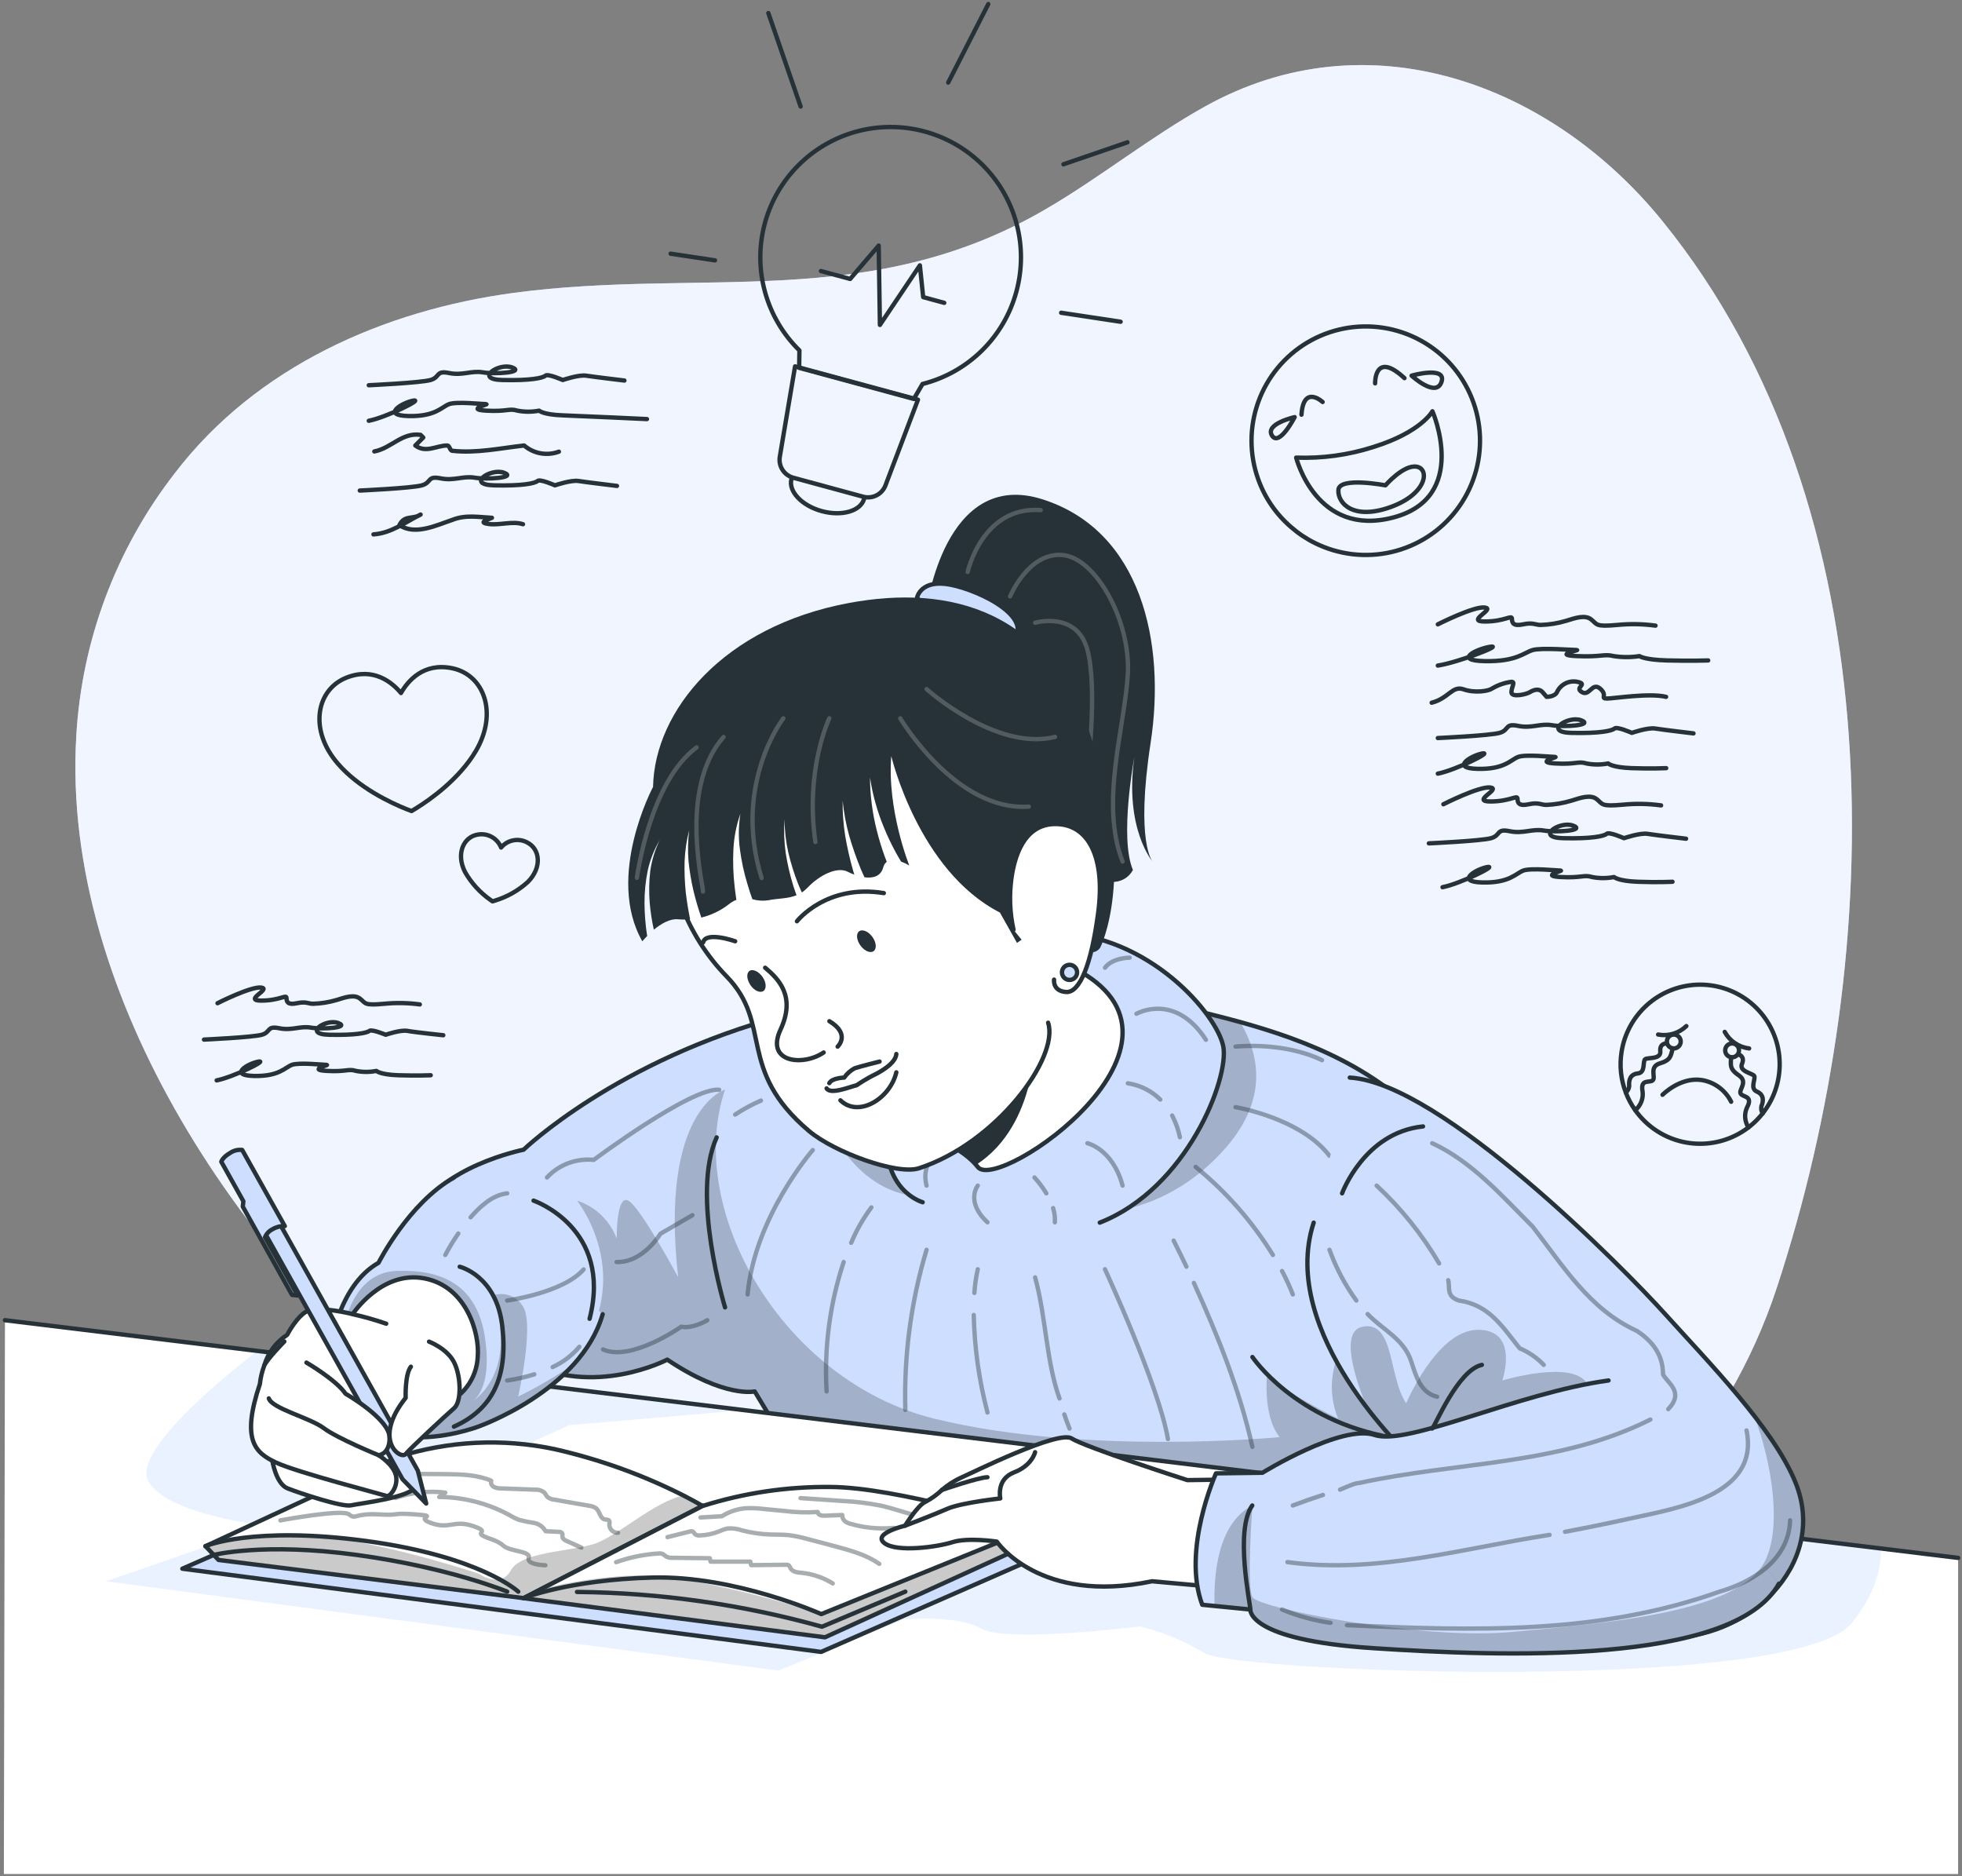 <svg width="523" height="500" viewBox="0 0 523 500" fill="none" xmlns="http://www.w3.org/2000/svg">
<rect x="0" y="0" width="523" height="500" fill="#808080" stroke="none"/>
<path d="M20.335 196.192C21.78 170.652 30.978 146.16 46.703 125.982C68.403 97.669 102.368 82.684 137.027 78.041C187.434 71.313 231.809 83.182 278.87 55.68C293.391 47.203 306.558 36.538 321.241 28.363C364.574 4.242 413.314 22.098 443.19 58.98C505.525 135.906 503.094 253.524 473.669 343.096C460.491 383.313 430.568 415.853 392.354 434.08C305.99 475.304 190.538 432.435 119.274 378.762C66.134 338.73 16.178 265.799 20.335 196.192Z" fill="#CEDEFF"/>
<path opacity="0.7" d="M20.335 196.192C21.78 170.652 30.978 146.16 46.703 125.982C68.403 97.669 102.368 82.684 137.027 78.041C187.434 71.313 231.809 83.182 278.87 55.68C293.391 47.203 306.558 36.538 321.241 28.363C364.574 4.242 413.314 22.098 443.19 58.98C505.525 135.906 503.094 253.524 473.669 343.096C460.491 383.313 430.568 415.853 392.354 434.08C305.99 475.304 190.538 432.435 119.274 378.762C66.134 338.73 16.178 265.799 20.335 196.192Z" fill="white"/>
<path d="M57.981 267.374C57.981 267.374 66.863 262.858 69.631 263.205C72.399 263.553 64.721 266.679 69.631 266.679C74.541 266.679 76.371 264.942 76.371 265.985C76.371 267.027 76.718 267.895 79.15 267.374C81.582 266.853 82.184 267.513 83.411 267.525C85.569 267.463 87.71 267.121 89.78 266.506C91.992 265.811 94.412 264.942 95.975 266.158C97.539 267.374 96.89 268.034 102.402 267.525C105.567 267.214 108.758 267.272 111.91 267.698" stroke="#263238" stroke-width="1.158" stroke-linecap="round" stroke-linejoin="round"/>
<path d="M57.761 287.94C62.081 287.107 71.657 282.417 68.867 282.938C66.076 283.459 60.853 286.585 67.628 286.759C74.402 286.933 75.954 284.501 77.806 283.806C79.659 283.111 86.132 283.806 87.07 283.806C88.008 283.806 81.825 285.115 87.07 285.416C92.316 285.717 92.861 284.767 94.875 285.416C96.676 285.768 98.529 285.768 100.33 285.416C100.33 285.416 101.291 286.412 106.201 286.574C111.111 286.736 114.816 286.574 114.816 286.574" stroke="#263238" stroke-width="1.158" stroke-linecap="round" stroke-linejoin="round"/>
<path d="M54.38 277.067C54.38 277.067 67.327 276.476 69.793 275.781C72.26 275.087 71.021 273.35 74.425 274.044C77.83 274.739 79.972 273.373 82.902 273.882C85.831 274.392 93.451 273.882 90.151 272.655C86.85 271.427 80.632 275.608 87.707 275.781C94.783 275.955 97.863 275.272 98.477 274.751C99.091 274.23 102.808 275.781 102.808 275.781C102.808 275.781 106.803 274.403 108.598 274.751C110.393 275.098 118.163 275.909 118.163 275.909" stroke="#263238" stroke-width="1.158" stroke-linecap="round" stroke-linejoin="round"/>
<path d="M383.275 166.397C383.275 166.397 392.829 161.545 395.793 161.915C398.758 162.286 390.524 165.644 395.793 165.644C401.062 165.644 403.031 163.78 403.031 164.903C403.031 166.026 403.413 166.953 406.018 166.397C408.624 165.841 409.284 166.547 410.65 166.559C412.966 166.494 415.263 166.124 417.483 165.459C419.868 164.718 422.497 163.78 424.153 165.088C425.809 166.397 425.137 167.103 431.101 166.559C434.497 166.226 437.921 166.288 441.303 166.744" stroke="#263238" stroke-width="1.158" stroke-linecap="round" stroke-linejoin="round"/>
<path d="M384.758 214.349C384.758 214.349 394.311 209.497 397.275 209.88C400.24 210.262 392.007 213.608 397.275 213.608C402.544 213.608 404.513 211.744 404.513 212.867C404.513 213.99 404.895 214.917 407.501 214.349C410.106 213.782 410.766 214.5 412.133 214.523C414.45 214.434 416.747 214.044 418.965 213.365C421.35 212.612 423.979 211.686 425.635 212.995C427.291 214.303 426.619 215.01 432.583 214.465C435.979 214.126 439.403 214.188 442.785 214.651" stroke="#263238" stroke-width="1.158" stroke-linecap="round" stroke-linejoin="round"/>
<path d="M383.275 177.386C388.729 176.552 400.807 171.839 397.299 172.36C393.79 172.881 387.178 176.031 395.747 176.205C404.316 176.378 406.262 173.889 408.601 173.24C410.94 172.592 419.115 173.24 420.285 173.24C421.455 173.24 413.661 174.56 420.285 174.861C426.909 175.163 427.546 174.213 430.14 174.861C432.423 175.214 434.746 175.214 437.03 174.861C437.03 174.861 438.246 175.857 444.452 176.019C450.659 176.182 455.338 176.019 455.338 176.019" stroke="#263238" stroke-width="1.158" stroke-linecap="round" stroke-linejoin="round"/>
<path d="M384.526 236.455C389.158 235.564 399.429 230.526 396.453 231.082C393.477 231.638 387.838 235.008 395.122 235.193C402.405 235.378 404.073 232.761 406.065 232.02C408.056 231.279 415.004 232.02 416 232.02C416.996 232.02 410.372 233.433 416 233.746C421.628 234.058 422.184 233.051 424.396 233.746C426.327 234.123 428.313 234.123 430.244 233.746C430.244 233.746 431.286 234.811 436.566 235.008C441.847 235.205 445.83 235.008 445.83 235.008" stroke="#263238" stroke-width="1.158" stroke-linecap="round" stroke-linejoin="round"/>
<path d="M383.275 206.186C387.907 205.294 398.098 200.257 395.133 200.812C392.169 201.368 386.564 204.727 393.813 204.912C401.062 205.097 402.707 202.492 404.675 201.739C406.644 200.986 413.569 201.739 414.553 201.739C415.537 201.739 408.96 203.152 414.553 203.476C420.146 203.8 420.69 202.781 422.89 203.476C424.802 203.849 426.768 203.849 428.68 203.476C428.68 203.476 429.711 204.541 434.957 204.727C440.203 204.912 444.151 204.727 444.151 204.727" stroke="#263238" stroke-width="1.158" stroke-linecap="round" stroke-linejoin="round"/>
<path d="M381.631 187.287C386.182 186.129 387.097 182.655 390.131 183.72C393.165 184.785 396.812 184.183 397.727 183.512C399.309 182.568 401.066 181.957 402.892 181.717C404.05 181.717 402.892 183.06 402.892 184.508C402.892 185.955 406.841 185.063 407.744 184.508C408.647 183.952 410.176 183.28 411.218 184.508L412.283 185.723C412.283 185.723 414.402 185.723 415.016 184.508C415.475 183.491 416.266 182.66 417.259 182.153C418.253 181.646 419.389 181.492 420.482 181.717C423.516 182.388 419.567 183.153 421.64 184.438C423.713 185.723 424.373 181.717 426.503 183.5C428.634 185.283 426.503 186.175 428.321 186.175C430.139 186.175 439.67 184.635 444.117 185.723" stroke="#263238" stroke-width="1.158" stroke-linecap="round" stroke-linejoin="round"/>
<path d="M383.275 196.702C383.275 196.702 397.102 196.065 399.742 195.324C402.382 194.582 401.051 192.706 404.675 193.459C408.3 194.212 410.604 192.73 413.731 193.285C416.857 193.841 424.986 193.285 421.466 191.965C417.946 190.645 411.31 195.138 418.861 195.324C426.411 195.509 429.699 194.779 430.36 194.166C431.02 193.552 434.992 195.324 434.992 195.324C434.992 195.324 439.241 193.841 441.222 194.166C443.202 194.49 451.424 195.462 451.424 195.462" stroke="#263238" stroke-width="1.158" stroke-linecap="round" stroke-linejoin="round"/>
<path d="M380.878 224.771C380.878 224.771 394.774 224.134 397.449 223.393C400.124 222.652 398.769 220.776 402.417 221.529C406.065 222.281 408.381 220.811 411.531 221.355C414.68 221.899 422.856 221.355 419.312 220.035C415.769 218.715 409.087 223.208 416.684 223.393C424.28 223.578 427.592 222.849 428.264 222.235C428.935 221.621 432.896 223.393 432.896 223.393C432.896 223.393 437.18 221.911 439.172 222.235C441.164 222.559 449.443 223.532 449.443 223.532" stroke="#263238" stroke-width="1.158" stroke-linecap="round" stroke-linejoin="round"/>
<path d="M99.785 120.32C104.336 119.44 107.162 115.19 112.118 115.896L112.824 116.614L110.705 118.734C113.531 120.853 116.368 118.734 119.193 118.734C119.9 118.734 119.9 120.146 120.606 120.146C126.975 120.853 133.344 119.44 139.713 118.734C140.97 119.81 142.492 120.53 144.121 120.819C145.75 121.109 147.427 120.956 148.977 120.378" stroke="#263238" stroke-width="1.158" stroke-linecap="round" stroke-linejoin="round"/>
<path d="M99.554 142.426C104.336 142.079 107.868 139.253 112.118 137.134C109.999 138.547 107.868 137.134 106.455 139.96C110.705 142.785 116.368 139.96 120.606 138.547C124.15 137.134 127.682 137.84 131.132 138.003C129.812 138.605 128.029 137.759 131.132 138.003C129.812 138.605 127.357 139.276 130.299 139.658C133.24 140.041 136.633 138.802 139.412 139.716" stroke="#263238" stroke-width="1.158" stroke-linecap="round" stroke-linejoin="round"/>
<path d="M98.303 112.144C102.935 111.253 113.114 106.215 110.149 106.771C107.185 107.327 101.592 110.697 108.841 110.882C116.09 111.067 117.723 108.45 119.703 107.709C121.683 106.968 128.585 107.709 129.581 107.709C130.577 107.709 123.976 109.122 129.581 109.446C135.185 109.77 135.718 108.751 137.918 109.446C139.831 109.815 141.796 109.815 143.708 109.446C143.708 109.446 144.739 110.512 149.985 110.697C155.23 110.882 172.461 111.693 172.461 111.693" stroke="#263238" stroke-width="1.158" stroke-linecap="round" stroke-linejoin="round"/>
<path d="M98.303 102.672C98.303 102.672 112.13 102.035 114.758 101.282C117.387 100.53 116.078 98.677 119.703 99.418C123.327 100.159 125.632 98.7 128.758 99.244C131.885 99.788 140.014 99.244 136.494 97.924C132.974 96.604 126.327 101.097 133.877 101.282C141.427 101.468 144.727 100.738 145.376 100.124C146.024 99.51 150.008 101.282 150.008 101.282C150.008 101.282 154.269 99.812 156.249 100.124C158.23 100.437 166.451 101.421 166.451 101.421" stroke="#263238" stroke-width="1.158" stroke-linecap="round" stroke-linejoin="round"/>
<path d="M95.906 130.742C95.906 130.742 109.802 130.105 112.465 129.352C115.129 128.6 113.797 126.747 117.445 127.488C121.093 128.229 123.409 126.77 126.547 127.314C129.685 127.859 137.884 127.314 134.34 125.994C130.797 124.674 124.115 129.167 131.711 129.352C139.308 129.538 142.62 128.808 143.291 128.194C143.963 127.581 147.923 129.352 147.923 129.352C147.923 129.352 152.208 127.882 154.188 128.194C156.168 128.507 164.46 129.503 164.46 129.503" stroke="#263238" stroke-width="1.158" stroke-linecap="round" stroke-linejoin="round"/>
<path d="M92.212 180.663C99.554 177.664 104.556 181.902 106.884 184.704C108.69 181.532 112.859 176.471 120.629 178.115C129.048 179.91 132.835 190.089 126.79 200.245C122.436 207.552 114.862 212.983 110.948 215.403C110.485 215.704 110.057 215.959 109.709 216.156C109.339 216.017 108.864 215.855 108.355 215.646C104.081 213.932 95.617 209.96 90.081 203.545C82.323 194.629 84.245 183.929 92.212 180.663Z" stroke="#263238" stroke-width="1.158" stroke-linecap="round" stroke-linejoin="round"/>
<path d="M127.485 222.409C128.743 222.213 130.031 222.45 131.137 223.081C132.244 223.712 133.103 224.7 133.576 225.883C134.392 224.905 135.516 224.234 136.764 223.979C138.012 223.725 139.309 223.902 140.443 224.481C144.009 226.23 144.542 231.209 140.709 235.054C138.188 237.343 135.19 239.044 131.931 240.033L131.294 240.23L130.739 239.848C127.952 237.895 125.635 235.348 123.953 232.391C121.486 227.527 123.559 222.964 127.485 222.409Z" stroke="#263238" stroke-width="1.158" stroke-linecap="round" stroke-linejoin="round"/>
<path d="M432.236 280.448C431.67 284.069 432.069 287.776 433.394 291.194C434.018 292.86 434.859 294.437 435.895 295.884C438.74 299.901 442.893 302.803 447.644 304.093C452.394 305.382 457.445 304.979 461.931 302.952C466.416 300.924 470.057 297.4 472.228 292.982C474.399 288.564 474.965 283.529 473.83 278.739C472.694 273.95 469.928 269.705 466.005 266.732C462.082 263.759 457.246 262.243 452.328 262.445C447.41 262.647 442.715 264.554 439.049 267.839C435.383 271.123 432.974 275.581 432.236 280.448V280.448Z" stroke="#263238" stroke-width="1.158" stroke-linecap="round" stroke-linejoin="round"/>
<path d="M443.167 291.785C443.167 291.785 447.903 286.979 453.589 287.847C455.267 288.117 456.857 288.783 458.227 289.79C459.596 290.797 460.706 292.116 461.463 293.637" stroke="#263238" stroke-width="1.158" stroke-linecap="round" stroke-linejoin="round"/>
<path d="M459.75 275.017C460.403 276.219 461.335 277.247 462.467 278.014C463.599 278.782 464.899 279.267 466.258 279.429" stroke="#263238" stroke-width="1.158" stroke-linecap="round" stroke-linejoin="round"/>
<path d="M463.536 280.216C463.482 280.576 463.321 280.912 463.076 281.181C462.83 281.45 462.51 281.64 462.156 281.728C461.803 281.815 461.431 281.795 461.088 281.671C460.746 281.547 460.448 281.324 460.232 281.03C460.016 280.737 459.893 280.385 459.877 280.022C459.86 279.658 459.953 279.297 460.141 278.985C460.33 278.674 460.607 278.425 460.937 278.271C461.268 278.117 461.636 278.065 461.996 278.12C462.478 278.194 462.911 278.457 463.2 278.85C463.488 279.243 463.609 279.734 463.536 280.216Z" stroke="#263238" stroke-width="1.158" stroke-linecap="round" stroke-linejoin="round"/>
<path d="M463.42 281.015C463.42 281.015 465.227 281.478 464.358 283.516C463.49 285.555 467.068 286.018 467.589 286.724C468.11 287.43 466.362 290.082 468.307 290.916C470.253 291.75 470.102 293.452 469.535 294.818C469.396 295.482 469.516 296.174 469.871 296.752" stroke="#263238" stroke-width="1.158" stroke-linecap="round" stroke-linejoin="round"/>
<path d="M461.44 281.768C461.44 283.621 460.815 284.79 463.455 286.562C466.095 288.334 463.455 290.372 463.976 291.437C464.497 292.503 467.45 291.935 465.667 295.212C465.291 296.056 465.131 296.98 465.204 297.9C465.277 298.82 465.58 299.708 466.084 300.481" stroke="#263238" stroke-width="1.158" stroke-linecap="round" stroke-linejoin="round"/>
<path d="M449.524 273.465C448.541 274.415 447.345 275.116 446.035 275.509C444.726 275.902 443.341 275.975 441.997 275.723" stroke="#263238" stroke-width="1.158" stroke-linecap="round" stroke-linejoin="round"/>
<path d="M444.36 277.298C444.304 277.658 444.357 278.027 444.511 278.357C444.665 278.687 444.914 278.964 445.225 279.153C445.537 279.342 445.897 279.434 446.261 279.418C446.625 279.402 446.976 279.278 447.27 279.062C447.563 278.846 447.786 278.548 447.911 278.206C448.035 277.863 448.054 277.492 447.967 277.138C447.88 276.784 447.69 276.464 447.421 276.219C447.152 275.973 446.816 275.813 446.456 275.758C446.217 275.72 445.973 275.73 445.738 275.787C445.503 275.844 445.281 275.948 445.086 276.091C444.892 276.234 444.727 276.415 444.602 276.622C444.477 276.829 444.395 277.059 444.36 277.298V277.298Z" stroke="#263238" stroke-width="1.158" stroke-linecap="round" stroke-linejoin="round"/>
<path d="M433.394 291.194C433.899 290.748 434.217 290.128 434.285 289.457C434.146 287.975 434.494 286.307 436.601 286.087C438.709 285.867 437.829 282.822 438.535 282.301C439.241 281.78 442.785 282.405 442.576 280.193C442.368 277.981 444.232 278.097 444.232 278.097" stroke="#263238" stroke-width="1.158" stroke-linecap="round" stroke-linejoin="round"/>
<path d="M435.895 295.884C436.606 295.294 437.158 294.536 437.502 293.679C437.846 292.822 437.97 291.892 437.863 290.974C437.157 287.327 439.832 288.751 440.608 287.882C441.384 287.014 439.519 284.269 442.553 283.378C445.587 282.486 445.344 281.166 445.9 279.406" stroke="#263238" stroke-width="1.158" stroke-linecap="round" stroke-linejoin="round"/>
<path d="M335.404 127.754C337.167 132.691 340.189 137.081 344.17 140.492C346.092 142.174 348.225 143.599 350.515 144.73C356.85 147.877 364.082 148.721 370.971 147.117C377.86 145.513 383.975 141.561 388.268 135.94C392.561 130.319 394.764 123.379 394.499 116.311C394.233 109.243 391.516 102.488 386.813 97.205C382.11 91.922 375.715 88.44 368.725 87.358C361.736 86.276 354.587 87.66 348.507 91.273C342.426 94.886 337.793 100.503 335.402 107.16C333.011 113.816 333.012 121.098 335.404 127.754V127.754Z" stroke="#263238" stroke-width="1.158" stroke-linecap="round" stroke-linejoin="round"/>
<path d="M381.839 109.608C381.839 109.608 378.886 115.167 366.033 119.15C359.407 121.27 352.464 122.222 345.513 121.964C345.513 121.964 350.828 143.306 371.348 137.933C391.868 132.56 381.839 109.608 381.839 109.608Z" stroke="#263238" stroke-width="1.158" stroke-linecap="round" stroke-linejoin="round"/>
<path d="M366.554 102.174C366.554 102.174 366.334 93.327 374.382 100.784" stroke="#263238" stroke-width="1.158" stroke-linecap="round" stroke-linejoin="round"/>
<path d="M352.565 107.142C352.565 107.142 347.47 102.405 346.926 110.523" stroke="#263238" stroke-width="1.158" stroke-linecap="round" stroke-linejoin="round"/>
<path d="M369.31 129.352C369.31 129.352 374.15 123.759 377.647 124.384C381.145 125.009 380.404 131.691 370.549 135.188C360.694 138.685 356.526 134.111 356.769 130.556C357.012 127.001 369.31 129.352 369.31 129.352Z" stroke="#263238" stroke-width="1.158" stroke-linecap="round" stroke-linejoin="round"/>
<path d="M376.281 100.113C376.281 100.113 385.707 97.449 384.248 101.792C382.789 106.134 376.281 100.113 376.281 100.113Z" stroke="#263238" stroke-width="1.158" stroke-linecap="round" stroke-linejoin="round"/>
<path d="M345.108 111.171C345.108 111.171 337.141 112.955 339.063 116.07C340.985 119.185 345.108 111.171 345.108 111.171Z" stroke="#263238" stroke-width="1.158" stroke-linecap="round" stroke-linejoin="round"/>
<path d="M270.938 77.694C272.542 71.79 272.558 65.567 270.985 59.654C269.412 53.742 266.306 48.35 261.98 44.023C257.654 39.697 252.263 36.589 246.351 35.015C240.438 33.441 234.216 33.456 228.311 35.059C222.407 36.662 217.031 39.796 212.726 44.144C208.422 48.491 205.341 53.898 203.797 59.818C202.253 65.738 202.3 71.961 203.933 77.857C205.565 83.753 208.726 89.114 213.096 93.396L213.026 98.028L243.597 106.319L245.913 102.336C251.898 100.822 257.37 97.741 261.769 93.41C266.167 89.079 269.332 83.654 270.938 77.694Z" stroke="#263238" stroke-width="1.158" stroke-linecap="round" stroke-linejoin="round"/>
<path d="M230.107 132.386L211.463 127.326C210.273 127.003 209.246 126.249 208.583 125.211C207.919 124.173 207.666 122.924 207.873 121.709L211.938 97.646L244.697 106.528L236.024 129.387C235.583 130.53 234.734 131.469 233.641 132.022C232.548 132.576 231.289 132.706 230.107 132.386Z" stroke="#263238" stroke-width="1.158" stroke-linecap="round" stroke-linejoin="round"/>
<path d="M230.338 132.942C229.458 136.208 224.409 137.678 219.071 136.231C213.732 134.783 210.108 130.95 210.965 127.685" stroke="#263238" stroke-width="1.158" stroke-linecap="round" stroke-linejoin="round"/>
<path d="M218.839 72.24L226.621 74.347L234.229 65.454L234.553 86.599L245.207 70.723L246.087 79.188L251.703 80.716" stroke="#263238" stroke-width="1.158" stroke-linecap="round" stroke-linejoin="round"/>
<path d="M252.757 22.005L263.445 1.08" stroke="#263238" stroke-width="1.158" stroke-linecap="round" stroke-linejoin="round"/>
<path d="M283.479 43.788L300.536 37.928" stroke="#263238" stroke-width="1.158" stroke-linecap="round" stroke-linejoin="round"/>
<path d="M282.865 83.356L298.718 85.754" stroke="#263238" stroke-width="1.158" stroke-linecap="round" stroke-linejoin="round"/>
<path d="M213.42 28.398L204.816 3.489" stroke="#263238" stroke-width="1.158" stroke-linecap="round" stroke-linejoin="round"/>
<path d="M190.584 69.391L178.761 67.608" stroke="#263238" stroke-width="1.158" stroke-linecap="round" stroke-linejoin="round"/>
<path d="M246.99 162.378C246.99 162.378 251.715 124.697 277.955 133.092C304.195 141.488 310.819 171.179 306.72 197.94C302.621 224.702 307.264 229.658 307.264 229.658C307.264 229.658 299.702 220.95 302.366 201.866C302.366 201.866 298.336 223.301 301.995 231.847C301.995 231.847 300.085 236.143 294.422 234.8C294.422 234.8 284.88 212.207 284.95 191.236C285.019 170.264 246.99 162.378 246.99 162.378Z" fill="#263238"/>
<g opacity="0.2">
<path d="M257.945 152.454C257.945 152.454 261.813 134.806 277.411 135.952" stroke="white" stroke-width="1.158" stroke-linecap="round" stroke-linejoin="round"/>
<path d="M269.259 158.939C269.259 158.939 274.087 147.266 283.085 147.903C292.083 148.54 301.405 165.482 300.64 179.575C299.876 193.667 293.102 214.002 299.239 229.6" stroke="white" stroke-width="1.158" stroke-linecap="round" stroke-linejoin="round"/>
<path d="M275.929 165.968C275.929 165.968 286.941 162.784 289.825 173.055C292.708 183.327 289.825 206.51 289.825 206.51" stroke="white" stroke-width="1.158" stroke-linecap="round" stroke-linejoin="round"/>
</g>
<path d="M244.443 159.31C244.443 159.31 245.369 154.272 253.382 155.836C261.396 157.399 276.89 164.995 269.259 171.631C261.627 178.266 244.443 159.31 244.443 159.31Z" fill="#CEDEFF" stroke="#263238" stroke-width="1.158" stroke-linecap="round" stroke-linejoin="round"/>
<path d="M139.563 362.678C158.264 372.694 177.869 362.365 177.869 362.365C193.271 372.694 201.18 370.841 201.18 370.841L239.892 434.937L409.064 431.613C409.064 431.613 410.836 386.88 409.064 372.115C399.858 295.583 361.957 280.031 322.214 270.211C282.471 260.391 241.49 261.978 208.846 270.686C164.379 282.532 139.574 306.41 139.574 306.41C139.574 306.41 116.53 311.042 111.435 324.359C111.423 324.383 129.083 357.038 139.563 362.678Z" fill="#CEDEFF"/>
<path opacity="0.3" d="M379.13 398.726L207.526 381.356L201.18 370.842C201.18 370.842 193.271 372.694 177.869 362.365C177.869 362.365 164.691 369.313 149.637 366.291C172.01 342.563 153.806 319.982 153.806 319.982C156.224 320.766 158.433 322.087 160.268 323.846C162.103 325.604 163.516 327.755 164.402 330.138C164.402 330.138 164.228 318.28 167.47 319.982C170.713 321.684 180.776 340.398 180.776 340.398C175.727 295.583 193.271 290.395 193.271 290.395C182.409 322.518 208.718 368.167 249.028 378.091C289.338 388.015 341.112 383.024 341.112 383.024C336.48 377.234 337.777 366.163 337.777 366.163C341.703 370.795 356.688 378.091 356.688 378.091C350.724 363.291 362.64 351.816 362.64 351.816L379.13 398.726Z" fill="black" fill-opacity="0.7"/>
<path opacity="0.3" d="M326.267 306.433C298.151 337.699 258.593 316.855 258.593 316.855C230.13 326.93 219.812 298.258 219.557 295.664C218.214 282.173 224.502 272.504 234.194 265.695C263.563 261.737 293.412 263.308 322.202 270.327C325.039 271.022 327.865 271.751 330.667 272.539C336.272 282.081 337.569 293.892 326.267 306.433Z" fill="black" fill-opacity="0.7"/>
<path d="M139.563 362.678C158.264 372.694 177.869 362.365 177.869 362.365C193.271 372.694 201.18 370.841 201.18 370.841L239.892 434.937L409.064 431.613C409.064 431.613 410.836 386.88 409.064 372.115C399.858 295.583 361.957 280.031 322.214 270.211C282.471 260.391 241.49 261.978 208.846 270.686C164.379 282.532 139.574 306.41 139.574 306.41C139.574 306.41 116.53 311.042 111.435 324.359C111.423 324.383 129.083 357.038 139.563 362.678Z" stroke="#263238" stroke-width="1.158" stroke-linecap="round" stroke-linejoin="round"/>
<path d="M245.948 320.422C245.948 320.422 230.338 316.091 238.931 290.742C247.523 265.394 255.976 248.186 281.186 248.556C306.396 248.927 324.518 270.489 326.093 278.942C327.668 287.396 316.436 316.739 293.16 325.853" fill="#CEDEFF"/>
<path d="M245.948 320.422C245.948 320.422 230.338 316.091 238.931 290.742C247.523 265.394 255.976 248.186 281.186 248.556C306.396 248.927 324.518 270.489 326.093 278.942C327.668 287.396 316.436 316.739 293.16 325.853" stroke="#263238" stroke-width="1.158" stroke-linecap="round" stroke-linejoin="round"/>
<path d="M193.271 348.446C193.271 348.446 184.088 318.453 191.036 303.133" stroke="#263238" stroke-width="1.158" stroke-linecap="round" stroke-linejoin="round"/>
<g opacity="0.4">
<path d="M259.566 350.46C259.758 359.24 260.986 367.966 263.225 376.458" stroke="#263238" stroke-width="1.158" stroke-linecap="round" stroke-linejoin="round"/>
<path d="M260.643 338.279C260.169 340.354 259.867 342.465 259.74 344.59" stroke="#263238" stroke-width="1.158" stroke-linecap="round" stroke-linejoin="round"/>
<path d="M283.71 376.967C284.127 378.23 284.591 379.492 285.1 380.731" stroke="#263238" stroke-width="1.158" stroke-linecap="round" stroke-linejoin="round"/>
<path d="M275.929 340.444C278.87 351.248 278.87 362.828 282.425 372.717" stroke="#263238" stroke-width="1.158" stroke-linecap="round" stroke-linejoin="round"/>
<path d="M294.538 338.279C294.538 338.279 308.885 369.232 311.329 383.533" stroke="#263238" stroke-width="1.158" stroke-linecap="round" stroke-linejoin="round"/>
<path d="M318.242 341.915C324.623 355.961 330.482 370.529 333.84 385.617" stroke="#263238" stroke-width="1.158" stroke-linecap="round" stroke-linejoin="round"/>
<path d="M312.857 330.647C314.015 332.963 315.173 335.279 316.262 337.595" stroke="#263238" stroke-width="1.158" stroke-linecap="round" stroke-linejoin="round"/>
<path d="M246.99 333.091C242.838 346.917 240.926 361.32 241.328 375.751" stroke="#263238" stroke-width="1.158" stroke-linecap="round" stroke-linejoin="round"/>
<path d="M224.896 336.344C221.202 347.45 219.658 359.158 220.345 370.841" stroke="#263238" stroke-width="1.158" stroke-linecap="round" stroke-linejoin="round"/>
<path d="M232.284 321.789C230.108 324.702 228.3 327.871 226.899 331.226" stroke="#263238" stroke-width="1.158" stroke-linecap="round" stroke-linejoin="round"/>
<path d="M216.651 306.515C216.651 306.515 201.18 324.232 199.281 344.995" stroke="#263238" stroke-width="1.158" stroke-linecap="round" stroke-linejoin="round"/>
<path d="M341.749 338.753C342.826 340.777 343.785 342.861 344.621 344.995" stroke="#263238" stroke-width="1.158" stroke-linecap="round" stroke-linejoin="round"/>
<path d="M318.717 311.019C326.846 317.634 333.81 325.564 339.318 334.48" stroke="#263238" stroke-width="1.158" stroke-linecap="round" stroke-linejoin="round"/>
<path d="M329.347 295.073C329.347 295.073 346.717 297.969 354.395 308.043" stroke="#263238" stroke-width="1.158" stroke-linecap="round" stroke-linejoin="round"/>
<path d="M329.347 278.942C329.347 278.942 341.969 277.507 352.403 282.555" stroke="#263238" stroke-width="1.158" stroke-linecap="round" stroke-linejoin="round"/>
<path d="M207.398 291.692C209.414 291.093 211.502 290.773 213.605 290.743" stroke="#263238" stroke-width="1.158" stroke-linecap="round" stroke-linejoin="round"/>
<path d="M195.969 297.054C198.145 295.606 200.447 294.358 202.847 293.325" stroke="#263238" stroke-width="1.158" stroke-linecap="round" stroke-linejoin="round"/>
<path d="M191.696 290.441C184.285 289.723 158.264 309.131 158.264 309.131C155.966 308.895 153.644 309.195 151.482 310.009C149.32 310.823 147.376 312.128 145.804 313.821" stroke="#263238" stroke-width="1.158" stroke-linecap="round" stroke-linejoin="round"/>
<path d="M184.586 323.861L176.04 328.818C176.04 328.818 171.408 336.576 164.367 336.345" stroke="#263238" stroke-width="1.158" stroke-linecap="round" stroke-linejoin="round"/>
<path d="M188.546 351.862C188.546 351.862 184.632 354.247 181.598 353.587C181.598 353.587 168.223 363.013 160.754 359.655" stroke="#263238" stroke-width="1.158" stroke-linecap="round" stroke-linejoin="round"/>
</g>
<g opacity="0.4">
<path d="M260.643 315.987C260.643 315.987 257.262 320.26 263.225 325.76" stroke="#263238" stroke-width="1.158" stroke-linecap="round" stroke-linejoin="round"/>
<path d="M280.723 321.974C281.115 323.2 281.272 324.488 281.186 325.772" stroke="#263238" stroke-width="1.158" stroke-linecap="round" stroke-linejoin="round"/>
<path d="M275.755 313.822C276.948 315.121 278.007 316.537 278.916 318.048" stroke="#263238" stroke-width="1.158" stroke-linecap="round" stroke-linejoin="round"/>
<path d="M289.859 304.685C289.859 304.685 296.622 306.214 299.239 315.987" stroke="#263238" stroke-width="1.158" stroke-linecap="round" stroke-linejoin="round"/>
<path d="M312.452 297.309C313.409 299.133 314.107 301.081 314.525 303.099" stroke="#263238" stroke-width="1.158" stroke-linecap="round" stroke-linejoin="round"/>
<path d="M300.64 288.716C303.908 289.211 306.936 290.727 309.291 293.047" stroke="#263238" stroke-width="1.158" stroke-linecap="round" stroke-linejoin="round"/>
<path d="M302.933 270.188C302.933 270.188 313.17 264.329 321.461 277.136" stroke="#263238" stroke-width="1.158" stroke-linecap="round" stroke-linejoin="round"/>
<path d="M294.549 257.913C296.043 255.956 298.811 255.331 301.127 255.227" stroke="#263238" stroke-width="1.158" stroke-linecap="round" stroke-linejoin="round"/>
<path d="M246.99 315.987C246.99 315.987 245.392 310.903 249.306 308.043" stroke="#263238" stroke-width="1.158" stroke-linecap="round" stroke-linejoin="round"/>
</g>
<path d="M521.969 415.204V499.46H1.031L1.321 351.862L68.67 360.06L198.516 375.856L398.607 400.197L501.357 412.692L521.969 415.204Z" fill="white"/>
<path opacity="0.4" d="M493.691 432.516C478.474 451.589 328.676 445.602 321.149 440.622C315.785 437.376 309.959 434.963 303.871 433.466C303.871 433.466 268.379 437.936 261.651 434.091C254.923 430.247 240.876 431.648 240.876 431.648L207.491 445.254L28.233 421.434L71.079 406.624C71.079 406.624 44.653 403.902 39.535 394.766C34.416 385.629 68.681 360.026 68.681 360.026L198.528 375.821L151.641 379.862L126.836 391.222L191.893 403.566L264.847 400.648L398.654 400.162L501.403 412.657C501.507 418.053 499.805 424.839 493.691 432.516Z" fill="#CEDEFF"/>
<path d="M1.321 351.862L521.969 415.204" stroke="#263238" stroke-width="1.158" stroke-linecap="round" stroke-linejoin="round"/>
<path d="M218.874 440.264L48.602 418.088L109.848 391.257L280.132 413.444L218.874 440.264Z" fill="#CEDEFF" stroke="#263238" stroke-width="1.158" stroke-linecap="round" stroke-linejoin="round"/>
<path d="M187.237 401.343L139.563 425.928L58.259 415.76L54.785 412.09L58.178 410.515L106.015 388.304C119.553 383.993 133.98 383.278 147.877 386.231C159.765 388.922 171.277 393.064 182.154 398.564C185.419 400.243 187.237 401.343 187.237 401.343Z" fill="white"/>
<path opacity="0.3" d="M187.237 401.343L139.563 425.928L58.259 415.76L54.785 412.089L58.178 410.515C67.458 408.763 76.951 408.435 86.329 409.542C105.529 411.962 127.635 419.42 127.635 419.42C127.635 419.42 133.425 423.565 136.146 418.563C138.868 413.56 151.837 413.56 158.311 411.499C164.541 409.519 174.523 400.093 182.2 398.587C185.419 400.243 187.237 401.343 187.237 401.343Z" fill="black" fill-opacity="0.7"/>
<path d="M187.237 401.343L139.563 425.928L58.259 415.76L54.785 412.09L58.178 410.515L106.015 388.304C119.553 383.993 133.98 383.278 147.877 386.231C159.765 388.922 171.277 393.064 182.154 398.564C185.419 400.243 187.237 401.343 187.237 401.343Z" stroke="#263238" stroke-width="1.158" stroke-linecap="round" stroke-linejoin="round"/>
<path d="M275.755 407.677L272.374 412.437L219.905 436.373L139.563 425.951L144.449 423.426L187.295 401.366C198.32 397.887 209.827 396.179 221.387 396.306C238.896 396.375 271.69 406.415 275.454 407.585L275.755 407.677Z" fill="white"/>
<path opacity="0.3" d="M275.755 407.677L272.374 412.437L219.905 436.373L139.563 425.951L144.449 423.426C154.871 420.948 169.207 418.655 180.764 420.635C193.692 422.927 206.443 426.127 218.92 430.212C218.92 430.212 261.766 411.985 275.396 407.585L275.755 407.677Z" fill="black" fill-opacity="0.7"/>
<path d="M275.755 407.677L272.374 412.437L219.905 436.373L139.563 425.951L144.449 423.426L187.295 401.366C198.32 397.887 209.827 396.179 221.387 396.306C238.896 396.375 271.69 406.415 275.454 407.585L275.755 407.677Z" stroke="#263238" stroke-width="1.158" stroke-linecap="round" stroke-linejoin="round"/>
<path d="M139.563 425.927C139.563 425.927 151.71 421.041 173.816 420.45C195.922 419.86 218.92 430.189 218.92 430.189L271.98 408.662" stroke="#263238" stroke-width="1.158" stroke-linecap="round" stroke-linejoin="round"/>
<path d="M153.806 424.283C175.885 424.49 197.84 427.605 219.106 433.547L241.328 424.202" stroke="#263238" stroke-width="1.158" stroke-linecap="round" stroke-linejoin="round"/>
<path d="M54.727 412.09C54.727 412.09 67.396 406.601 97.759 410.723C128.122 414.846 138.15 424.202 138.15 424.202" stroke="#263238" stroke-width="1.158" stroke-linecap="round" stroke-linejoin="round"/>
<path d="M56.962 414.417C56.962 414.417 70.349 411.036 95.107 414.417C119.865 417.798 135.197 424.202 135.197 424.202" stroke="#263238" stroke-width="1.158" stroke-linecap="round" stroke-linejoin="round"/>
<g opacity="0.4">
<path d="M145.387 417.173C145.387 417.173 140.281 417.069 140.941 415.204C141.601 413.34 135.938 413.56 134.189 411.962C132.441 410.364 129.916 410.086 128.55 409.194C127.184 408.303 130.611 408.164 125.794 406.624C120.977 405.083 119.761 407.643 114.955 405.929C110.149 404.215 117.607 404.099 110.682 403.613C103.757 403.126 107.335 403.96 100.874 403.613C94.412 403.265 94.875 405.107 93.046 403.613C91.216 402.119 74.749 405.211 74.749 405.211" stroke="#263238" stroke-width="1.158" stroke-linecap="round" stroke-linejoin="round"/>
<path d="M154.964 412.46L151.096 410.723C150.587 410.491 150.008 410.179 149.938 409.634C149.88 409.299 150.019 408.916 149.846 408.627C149.672 408.337 149.255 408.279 148.908 408.268L145.434 408.094C145.109 407.507 144.654 407.001 144.104 406.616C143.554 406.23 142.924 405.976 142.261 405.871C140.936 405.67 139.622 405.404 138.324 405.072C137.466 404.734 136.64 404.319 135.857 403.833C130.095 400.682 123.641 399.011 117.074 398.969L118.695 397.811C114.22 397.258 109.678 397.75 105.425 399.247C105.637 399.054 105.805 398.817 105.919 398.554C106.033 398.29 106.089 398.006 106.085 397.719L91.17 399.062" stroke="#263238" stroke-width="1.158" stroke-linecap="round" stroke-linejoin="round"/>
<path d="M164.738 408.511C164.43 408.524 164.123 408.473 163.836 408.362C163.549 408.25 163.288 408.08 163.071 407.862C162.853 407.644 162.683 407.384 162.571 407.097C162.459 406.81 162.408 406.503 162.422 406.195C162.514 405.921 162.514 405.624 162.422 405.35C162.19 404.945 161.588 405.049 161.136 404.933C159.978 404.632 159.874 402.895 158.971 402.05C158.416 401.638 157.759 401.385 157.072 401.32L147.703 399.676C147.08 399.629 146.484 399.399 145.989 399.016C145.607 398.657 145.422 398.124 145.052 397.742C144.353 397.21 143.483 396.954 142.608 397.024L133.587 396.688C132.924 396.711 132.265 396.576 131.665 396.294C131.369 396.147 131.134 395.901 131 395.598C130.867 395.296 130.844 394.956 130.935 394.638C127.346 393.087 123.327 392.959 119.425 392.89C114.592 392.82 109.76 392.82 104.927 392.89" stroke="#263238" stroke-width="1.158" stroke-linecap="round" stroke-linejoin="round"/>
<path d="M164.228 416.351C167.853 415.055 171.642 414.276 175.484 414.035C175.874 413.978 176.273 414.022 176.642 414.162C176.959 414.369 177.264 414.593 177.557 414.834C178.087 415.112 178.685 415.233 179.282 415.181L189.206 415.297C189.276 415.598 189.333 415.899 189.403 416.2H200.01L200.23 417.138L209.494 417.034C209.751 417 210.012 417.053 210.235 417.185C210.479 417.358 210.548 417.671 210.699 417.937C211.231 418.945 212.586 419.095 213.721 419.188C216.652 419.493 219.475 420.459 221.977 422.014" stroke="#263238" stroke-width="1.158" stroke-linecap="round" stroke-linejoin="round"/>
<path d="M177.927 409.669L183.902 408.175C184.141 408.082 184.405 408.082 184.644 408.175C184.933 408.303 185.049 408.662 185.269 408.882C185.454 409.026 185.666 409.131 185.894 409.188C186.121 409.246 186.358 409.256 186.589 409.217C188.341 409.157 190.069 408.792 191.696 408.141C192.389 407.812 193.115 407.556 193.861 407.376C195.19 407.26 196.529 407.43 197.787 407.874C200.238 408.506 202.75 408.874 205.279 408.974C206.923 409.032 208.579 408.974 210.212 409.136C211.974 409.366 213.716 409.73 215.423 410.225L222.29 412.031C226.505 413.189 230.825 414.289 234.391 416.802" stroke="#263238" stroke-width="1.158" stroke-linecap="round" stroke-linejoin="round"/>
<path d="M186.728 404.435L192.437 404.1C194.399 402.849 196.646 402.116 198.968 401.969C200.445 401.903 201.925 401.965 203.392 402.154L209.031 402.687C211.998 403.072 214.996 403.169 217.982 402.976C217.982 403.752 219.013 403.995 219.789 403.961L224.525 403.775C224.507 404.111 224.572 404.445 224.713 404.75C224.855 405.055 225.068 405.321 225.336 405.524C225.734 405.793 226.177 405.99 226.644 406.103C230.204 407.146 233.923 407.539 237.622 407.261C238.108 407.172 238.609 407.22 239.07 407.4C239.381 407.612 239.675 407.849 239.95 408.106C240.564 408.487 241.25 408.739 241.965 408.847C244.351 409.408 246.585 410.487 248.507 412.009L248.276 410.48" stroke="#263238" stroke-width="1.158" stroke-linecap="round" stroke-linejoin="round"/>
<path d="M259.335 407.48C257.563 408.522 255.664 406.496 253.857 405.535C252.051 404.574 250.001 404.701 248.067 404.527C243.539 404.134 239.278 402.281 234.831 401.285C231.394 400.605 227.91 400.183 224.409 400.023L213.385 399.27" stroke="#263238" stroke-width="1.158" stroke-linecap="round" stroke-linejoin="round"/>
</g>
<path d="M160.65 350.263C154.756 370.737 127.392 380.256 127.392 380.256C127.392 380.256 90.429 394.302 88.02 359.724C88.02 359.724 89.861 342.829 100.897 336.564C100.897 336.564 108.91 320.653 121 313.844" fill="#CEDEFF"/>
<path opacity="0.3" d="M153.076 363.454C142.898 374.86 127.392 380.256 127.392 380.256C127.392 380.256 90.984 394.094 88.066 360.512L91.749 353.564C91.749 353.564 93.937 339.193 105.645 338.73C117.352 338.267 127.149 342.088 129.291 356.563C131.028 368.317 127.508 372.277 126.141 373.354C128.457 371.733 137.582 363.975 131.422 345.25C132.93 344.728 134.574 344.76 136.06 345.342C137.546 345.923 138.775 347.016 139.528 348.423C142.365 353.437 138.266 371.583 138.127 372.22C143.315 369.662 148.311 366.733 153.076 363.454V363.454Z" fill="black" fill-opacity="0.7"/>
<path d="M160.65 350.263C154.756 370.737 127.392 380.256 127.392 380.256C127.392 380.256 90.429 394.302 88.02 359.724C88.02 359.724 89.861 342.829 100.897 336.564C100.897 336.564 108.91 320.653 121 313.844" stroke="#263238" stroke-width="1.158" stroke-linecap="round" stroke-linejoin="round"/>
<path d="M142.226 319.982C142.226 319.982 163.394 327.243 157.164 351.48" stroke="#263238" stroke-width="1.158" stroke-linecap="round" stroke-linejoin="round"/>
<path d="M127.346 361.601C127.22 364.479 126.227 367.252 124.498 369.557C122.768 371.861 120.382 373.588 117.653 374.512L112.28 378.137L98.975 385.455L100.874 389.949C110.902 389.949 111.944 392.89 110.902 396.005C109.86 399.12 96.033 400.637 93.613 401.193C91.193 401.749 79.787 397.904 76.672 396.688C73.557 395.472 72.596 389.3 72.596 389.3L70.43 363.986C71.411 360.598 73.582 357.679 76.544 355.764C76.544 355.764 79.242 350.507 82.184 349.291C85.125 348.075 94.019 350.229 94.019 350.229C94.019 350.229 101.696 338.51 113.16 340.722C124.381 342.899 127.878 355.313 127.346 361.601Z" fill="white" stroke="#263238" stroke-width="1.158" stroke-linecap="round" stroke-linejoin="round"/>
<path d="M94.042 350.264C97.055 350.937 100.028 351.78 102.947 352.788" stroke="#263238" stroke-width="1.158" stroke-linecap="round" stroke-linejoin="round"/>
<path d="M107.301 394.233L113.612 400.718L111.377 391.952L66.111 311.019L62.035 313.3L107.301 394.233Z" fill="#CEDEFF" stroke="#263238" stroke-width="1.158" stroke-linecap="round" stroke-linejoin="round"/>
<path d="M64.872 320.156L58.989 309.618C58.989 309.618 59.313 308.46 61.305 307.302C62.254 306.642 63.41 306.35 64.559 306.48L75.919 326.779C74.777 326.726 73.645 327.012 72.665 327.602C71.755 328.042 71.039 328.8 70.65 329.732L79.347 345.273L77.841 345.111L64.721 321.592L64.872 320.156Z" fill="#CEDEFF" stroke="#263238" stroke-width="1.158" stroke-linecap="round" stroke-linejoin="round"/>
<path d="M81.686 363.152C81.686 363.152 89.641 367.784 92.108 371.455C92.108 371.455 103.861 378.137 103.861 383.209C103.861 387.621 100.92 387.841 100.92 387.841C100.92 387.841 104.904 390.238 105.552 393.307C106.201 396.375 103.827 398.992 103.132 398.714C102.437 398.436 79.103 392.392 73.58 389.798C68.056 387.204 64.223 383.904 69.272 368.861C69.451 367.194 69.84 365.556 70.43 363.986C71.299 362.087 75.791 357.536 75.791 357.536" fill="white"/>
<path d="M81.686 363.152C81.686 363.152 89.641 367.784 92.108 371.455C92.108 371.455 103.861 378.137 103.861 383.209C103.861 387.621 100.92 387.841 100.92 387.841C100.92 387.841 104.904 390.238 105.552 393.307C106.201 396.375 103.827 398.992 103.132 398.714C102.437 398.436 79.103 392.392 73.58 389.798C68.056 387.204 64.223 383.904 69.272 368.861C69.451 367.194 69.84 365.556 70.43 363.986C71.299 362.087 75.791 357.536 75.791 357.536" stroke="#263238" stroke-width="1.158" stroke-linecap="round" stroke-linejoin="round"/>
<path d="M71.657 372.694C72.526 375.427 82.589 377.847 86.283 380.615C89.977 383.383 100.874 387.818 100.874 387.818" stroke="#263238" stroke-width="1.158" stroke-linecap="round" stroke-linejoin="round"/>
<path d="M114.365 357.571C114.365 357.571 119.205 359.412 121.046 363.094C122.887 366.777 123.119 373.516 121.046 375.311C118.973 377.106 109.466 385.918 108.134 387.528C106.803 389.138 99.148 383.846 108.134 372.555C108.134 372.555 107.903 366.325 109.524 364.252" fill="white"/>
<path d="M114.365 357.571C114.365 357.571 119.205 359.412 121.046 363.094C122.887 366.777 123.119 373.516 121.046 375.311C118.973 377.106 109.466 385.918 108.134 387.528C106.803 389.138 99.148 383.846 108.134 372.555C108.134 372.555 107.903 366.325 109.524 364.252" stroke="#263238" stroke-width="1.158" stroke-linecap="round" stroke-linejoin="round"/>
<path d="M122.54 337.607C122.54 337.607 132.383 339.923 133.912 353.587C135.44 367.252 131.156 375.67 121 380.221" stroke="#263238" stroke-width="1.158" stroke-linecap="round" stroke-linejoin="round"/>
<g opacity="0.4">
<path d="M125.447 324.441C127.959 321.557 131.237 318.5 135.197 318.048" stroke="#263238" stroke-width="1.158" stroke-linecap="round" stroke-linejoin="round"/>
<path d="M118.695 334.48C119.736 332.501 120.897 330.587 122.169 328.748" stroke="#263238" stroke-width="1.158" stroke-linecap="round" stroke-linejoin="round"/>
<path d="M135.197 346.616C135.197 346.616 150.077 344.589 155.578 338.325" stroke="#263238" stroke-width="1.158" stroke-linecap="round" stroke-linejoin="round"/>
<path d="M147.31 364.345C150.056 363.094 152.489 361.247 154.431 358.937" stroke="#263238" stroke-width="1.158" stroke-linecap="round" stroke-linejoin="round"/>
<path d="M135.197 367.923C137.649 367.586 140.066 367.036 142.423 366.279" stroke="#263238" stroke-width="1.158" stroke-linecap="round" stroke-linejoin="round"/>
</g>
<path d="M359.803 287.199C384.121 288.589 432.907 338.047 443.908 350.264C454.909 362.481 472.858 380.742 478.648 395.194C487.542 417.254 465.308 437.542 443.306 436.373C421.304 435.203 375.505 387.818 375.505 387.818C375.505 387.818 340.568 355.266 350.18 325.853" fill="#CEDEFF"/>
<path opacity="0.3" d="M423.122 368.873C423.122 368.873 386.715 381.356 370.445 382.514C368.673 380.546 366.588 378.091 364.423 375.242C361.655 368.56 356.792 354.768 363.265 353.576C371.811 352.012 370.028 366.881 374.845 374.003C374.845 374.003 383.09 354.317 394.091 354.409C405.092 354.502 400.46 367.923 400.46 367.923C400.46 367.923 419.463 362.203 423.122 368.873Z" fill="black" fill-opacity="0.7"/>
<path opacity="0.3" d="M443.306 436.373C439.485 436.176 434.945 434.578 430.058 432.076C447.973 429.645 465.1 425.511 470.137 416.698C475.174 407.886 472.453 390.064 467.589 377.326C472.372 383.498 476.436 389.659 478.683 395.252C487.542 417.254 465.308 437.542 443.306 436.373Z" fill="black" fill-opacity="0.7"/>
<path d="M359.803 287.199C384.121 288.589 432.907 338.047 443.908 350.264C454.909 362.481 472.858 380.742 478.648 395.194C487.542 417.254 465.308 437.542 443.306 436.373C421.304 435.203 375.505 387.818 375.505 387.818C375.505 387.818 340.568 355.266 350.18 325.853" stroke="#263238" stroke-width="1.158" stroke-linecap="round" stroke-linejoin="round"/>
<path d="M333.852 361.67C333.852 361.67 345.131 378.577 370.908 383.128" stroke="#263238" stroke-width="1.158" stroke-linecap="round" stroke-linejoin="round"/>
<path d="M336.55 394.21L316.505 394.476C316.505 394.476 289.257 385.698 285.691 383.382C282.124 381.066 259.057 392.588 256.22 393.804C254.359 394.658 252.628 395.769 251.078 397.105C249.755 398.367 248.262 399.439 246.643 400.289C244.593 401.204 241.258 406.623 241.258 406.623C241.258 406.623 232.457 408.708 235.734 411.255C239.012 413.803 249.804 412.321 253.915 411.012C258.026 409.704 265.704 410.862 265.704 410.862C265.704 410.862 277.087 427.734 307.102 421.434L336.932 424.144" fill="white"/>
<path d="M336.55 394.21L316.505 394.476C316.505 394.476 289.257 385.698 285.691 383.382C282.124 381.066 259.057 392.588 256.22 393.804C254.359 394.658 252.628 395.769 251.078 397.105C249.755 398.367 248.262 399.439 246.643 400.289C244.593 401.204 241.258 406.623 241.258 406.623C241.258 406.623 232.457 408.708 235.734 411.255C239.012 413.803 249.804 412.321 253.915 411.012C258.026 409.704 265.704 410.862 265.704 410.862C265.704 410.862 277.087 427.734 307.102 421.434L336.932 424.144" stroke="#263238" stroke-width="1.158" stroke-linecap="round" stroke-linejoin="round"/>
<path d="M241.27 406.624C241.27 406.624 248.878 403.729 252.56 402.107C256.243 400.486 266.641 399.363 266.641 399.363C266.641 399.363 265.483 394.268 270.312 392.415C275.141 390.562 275.917 387.03 275.917 387.03" stroke="#263238" stroke-width="1.158" stroke-linecap="round" stroke-linejoin="round"/>
<path d="M251.078 397.104C251.078 397.104 260.851 393.735 263.214 393.711" stroke="#263238" stroke-width="1.158" stroke-linecap="round" stroke-linejoin="round"/>
<path opacity="0.3" d="M364.157 382.051C364.943 382.089 365.722 382.23 366.473 382.468C366.635 382.527 366.801 382.573 366.971 382.607C366.008 382.58 365.057 382.392 364.157 382.051V382.051Z" fill="black" fill-opacity="0.7"/>
<path opacity="0.3" d="M423.122 368.873C423.122 368.873 397.194 377.743 379.327 381.24C391.057 378.23 407.709 371.849 423.122 368.861V368.873Z" fill="black" fill-opacity="0.7"/>
<path d="M428.773 367.923C404.64 371.2 375.343 385.42 366.461 382.456C357.579 379.491 336.527 392.519 336.527 392.519L324.136 392.681C324.136 392.681 314.976 412.992 320.477 427.699L333.296 428.961C333.296 428.961 332.346 437.067 365.986 439.267C399.626 441.467 462.031 443.992 474.19 422.083" fill="#CEDEFF"/>
<path opacity="0.3" d="M474.236 422.083C462.077 443.992 399.673 441.433 366.033 439.267C332.393 437.102 333.342 428.961 333.342 428.961L323.766 428.023C323.499 420.404 324.345 406.102 333.852 401.239C333.852 401.239 332.254 422.639 333.852 425.661C335.45 428.683 379.454 437.241 403.262 434.925C426.897 432.667 461.961 430.085 469.963 416.988L474.236 422.083Z" fill="black" fill-opacity="0.7"/>
<path d="M428.773 367.923C404.64 371.2 375.343 385.42 366.461 382.456C357.579 379.491 336.527 392.519 336.527 392.519L324.136 392.681C324.136 392.681 314.976 412.992 320.477 427.699L333.296 428.961C333.296 428.961 332.346 437.067 365.986 439.267C399.626 441.467 462.031 443.992 474.19 422.083" stroke="#263238" stroke-width="1.158" stroke-linecap="round" stroke-linejoin="round"/>
<path d="M381.77 380.731C382.43 380.383 388.579 365.132 395.017 363.766" stroke="#263238" stroke-width="1.158" stroke-linecap="round" stroke-linejoin="round"/>
<path d="M333.296 428.961C333.296 427.456 329.092 407.863 333.806 401.239" stroke="#263238" stroke-width="1.158" stroke-linecap="round" stroke-linejoin="round"/>
<path d="M357.753 318.048C357.753 318.048 363.636 301.836 379.326 300.215" stroke="#263238" stroke-width="1.158" stroke-linecap="round" stroke-linejoin="round"/>
<g opacity="0.4">
<path d="M386.043 341.197C386.564 343.142 385.406 345.458 388.88 346.616C396.986 347.774 400.46 353.564 405.092 359.354C407.512 360.366 409.696 361.868 411.507 363.766" stroke="#263238" stroke-width="1.158" stroke-linecap="round" stroke-linejoin="round"/>
<path d="M366.959 315.987C373.495 322.05 379.109 329.038 383.623 336.727" stroke="#263238" stroke-width="1.158" stroke-linecap="round" stroke-linejoin="round"/>
<path d="M352.646 398.437C349.948 399.305 347.273 400.231 344.621 401.239" stroke="#263238" stroke-width="1.158" stroke-linecap="round" stroke-linejoin="round"/>
<path d="M439.936 378.334C415.514 390.62 388.88 389.462 362.246 395.252C361.088 395.252 358.772 396.41 357.209 397.012" stroke="#263238" stroke-width="1.158" stroke-linecap="round" stroke-linejoin="round"/>
<path d="M381.77 304.685C392.354 309.56 400.46 318.824 408.566 326.93C416.672 337.352 423.62 348.932 436.358 354.722C439.832 357.038 443.306 360.512 443.306 366.302C444.464 368.618 449.096 370.934 444.696 375.566" stroke="#263238" stroke-width="1.158" stroke-linecap="round" stroke-linejoin="round"/>
<path d="M413.059 409.067C390.038 412.622 366.878 419.57 343.185 416.327" stroke="#263238" stroke-width="1.158" stroke-linecap="round" stroke-linejoin="round"/>
<path d="M465.563 381.24C469.176 398.714 446.34 402.084 434.193 404.782C428.542 406.025 422.871 407.183 417.182 408.256" stroke="#263238" stroke-width="1.158" stroke-linecap="round" stroke-linejoin="round"/>
<path d="M354.684 432.517C350.24 431.882 345.894 430.687 341.749 428.962" stroke="#263238" stroke-width="1.158" stroke-linecap="round" stroke-linejoin="round"/>
<path d="M477.166 405.199C476.888 416.096 466.466 421.886 458.36 424.202C425.936 435.782 392.354 434.624 359.05 433.13" stroke="#263238" stroke-width="1.158" stroke-linecap="round" stroke-linejoin="round"/>
<path d="M364.562 350.218C368.742 354.583 374.185 356.772 376.2 362.886C377.427 366.626 378.597 371.201 383.078 372.254" stroke="#263238" stroke-width="1.158" stroke-linecap="round" stroke-linejoin="round"/>
<path d="M354.395 333.091C356.133 337.913 358.542 342.466 361.551 346.616" stroke="#263238" stroke-width="1.158" stroke-linecap="round" stroke-linejoin="round"/>
</g>
<path d="M260.643 311.019C260.504 310.834 260.342 310.648 260.18 310.463C255.328 304.777 243.551 300.666 239.973 299.52L238.931 299.196C238.931 299.196 247.118 238.273 286.038 257.913C324.958 277.553 265.993 318.06 260.643 311.019Z" fill="white" stroke="#263238" stroke-width="1.158" stroke-linecap="round" stroke-linejoin="round"/>
<path d="M260.18 310.463C255.328 304.777 243.551 300.666 239.973 299.52C240.656 297.679 241.27 296.44 241.27 296.44L275.917 275.596C275.917 275.596 276.867 299.694 260.18 310.463Z" fill="#263238"/>
<path d="M289.859 237.764C288.933 185.399 253.406 148.019 206.715 174.931C168.559 196.933 172.647 238.748 193.676 260.218C206.113 272.956 196.166 284.999 215.678 301.454C222.29 307.036 239.104 313.254 244.952 311.366C265.541 304.696 282.413 281.907 279.391 272.573" fill="white"/>
<path d="M289.859 237.764C288.933 185.399 253.406 148.019 206.715 174.931C168.559 196.933 172.647 238.748 193.676 260.218C206.113 272.956 196.166 284.999 215.678 301.454C222.29 307.036 239.104 313.254 244.952 311.366C265.541 304.696 282.413 281.907 279.391 272.573" stroke="#263238" stroke-width="1.158" stroke-linecap="round" stroke-linejoin="round"/>
<path d="M212.436 245.534C212.436 245.534 220.252 235.506 235.596 238.031" stroke="#263238" stroke-width="1.158" stroke-linecap="round" stroke-linejoin="round"/>
<path d="M195.969 250.861C195.969 250.861 188.141 248.105 187.423 251.174" stroke="#263238" stroke-width="1.158" stroke-linecap="round" stroke-linejoin="round"/>
<path d="M232.88 253.492C233.755 252.854 233.602 251.153 232.538 249.692C231.474 248.231 229.902 247.564 229.027 248.201C228.151 248.839 228.304 250.54 229.368 252.001C230.432 253.462 232.004 254.129 232.88 253.492Z" fill="#263238"/>
<path d="M203.218 260.299C204.272 261.758 204.376 263.46 203.542 264.097C202.708 264.734 201.087 264.097 200.068 262.591C199.049 261.086 198.91 259.43 199.744 258.793C200.578 258.156 202.164 258.839 203.218 260.299Z" fill="#263238"/>
<path d="M203.959 257.913C207.641 260.993 212.158 265.602 208.058 274.414C203.959 283.227 214.068 284.246 219.557 280.505" fill="white"/>
<path d="M203.959 257.913C207.641 260.993 212.158 265.602 208.058 274.414C203.959 283.227 214.068 284.246 219.557 280.505" stroke="#263238" stroke-width="1.158" stroke-linecap="round" stroke-linejoin="round"/>
<path d="M223.286 278.943C223.286 278.943 226.853 275.654 221.086 272.168Z" fill="white"/>
<path d="M223.286 278.943C223.286 278.943 226.853 275.654 221.086 272.168" stroke="#263238" stroke-width="1.158" stroke-linecap="round" stroke-linejoin="round"/>
<path d="M220.345 290.082C221.398 291.831 226.772 289.585 228.346 289.237C229.704 288.315 231.111 287.468 232.562 286.701C234.113 285.972 238.722 283.598 238.931 280.911" fill="white"/>
<path d="M220.345 290.082C221.398 291.831 226.772 289.585 228.346 289.237C229.704 288.315 231.111 287.468 232.562 286.701C234.113 285.972 238.722 283.598 238.931 280.911" stroke="#263238" stroke-width="1.158" stroke-linecap="round" stroke-linejoin="round"/>
<path d="M224.027 293.255C228.868 297.968 237.263 292.815 238.931 285.798Z" fill="white"/>
<path d="M224.027 293.255C228.868 297.968 237.263 292.815 238.931 285.798" stroke="#263238" stroke-width="1.158" stroke-linecap="round" stroke-linejoin="round"/>
<path d="M226.332 160.699C192.75 166.929 174.465 189.487 174.083 209.717C174.083 209.717 161.345 233.561 171.222 250.873C171.222 250.873 171.709 250.271 172.508 249.46C172.058 246.571 171.822 243.652 171.801 240.729C171.79 237.8 172.077 234.879 172.658 232.009C173.29 229.155 174.368 226.419 175.854 223.903C174.598 226.489 173.75 229.255 173.341 232.101C173.008 234.934 172.957 237.793 173.191 240.636C173.4 243.039 173.768 245.426 174.291 247.781C176.132 246.252 178.564 244.77 180.834 245.013C181.874 245.1 182.92 245.1 183.96 245.013C183.486 242.697 183.092 240.254 182.802 237.857C182.519 235.079 182.415 232.287 182.49 229.496C182.608 226.728 183.015 223.98 183.706 221.297C183.37 224.01 183.312 226.749 183.532 229.473C183.805 232.174 184.253 234.855 184.875 237.498C185.454 239.883 186.145 242.234 186.948 244.55C189.632 243.891 192.146 242.672 194.324 240.972C194.923 240.495 195.585 240.105 196.293 239.814C196.119 238.656 195.957 237.498 195.83 236.34C195.452 233.065 195.34 229.766 195.494 226.474C195.646 223.208 196.274 219.981 197.358 216.897C196.852 220.047 196.813 223.254 197.243 226.416C197.655 229.555 198.329 232.653 199.258 235.68C199.64 237.023 200.08 238.343 200.554 239.652C201.934 240.053 203.383 240.152 204.804 239.941C207.34 239.397 209.923 239.582 212.331 238.598C212.042 237.776 211.729 236.953 211.474 236.12C210.584 233.239 209.903 230.298 209.436 227.319C209.02 224.343 208.915 221.331 209.124 218.333C209.144 221.313 209.482 224.283 210.131 227.192C210.81 230.073 211.696 232.903 212.783 235.657C213.084 236.398 213.42 237.116 213.744 237.845C214.317 237.474 214.842 237.035 215.307 236.537C218.48 233.19 223.159 230.909 225.938 232.322C226.523 232.621 227.126 232.884 227.744 233.109C227.652 232.773 227.536 232.46 227.432 232.125C226.561 229.077 225.853 225.984 225.313 222.861C224.81 219.725 224.578 216.552 224.618 213.377C224.925 216.508 225.498 219.607 226.332 222.641C227.2 225.646 228.228 228.603 229.412 231.499C229.736 232.287 230.095 233.051 230.442 233.815C232.654 234.105 234.773 233.607 235.433 231.198C235.567 230.599 235.902 230.064 236.383 229.681C236.209 229.253 236.036 228.813 235.873 228.361C235.042 226.084 234.331 223.765 233.743 221.413C233.143 219.085 232.691 216.722 232.388 214.338C232.074 211.973 231.915 209.59 231.913 207.204C232.256 209.551 232.755 211.872 233.407 214.152C234.038 216.407 234.812 218.619 235.723 220.776C236.61 222.928 237.611 225.031 238.722 227.076C239.185 227.933 239.683 228.778 240.193 229.623C240.953 229.903 241.686 230.252 242.381 230.666C242.381 230.666 236.418 215.82 237.587 201.519C237.587 201.519 244.779 232.067 266.537 243.207L271.1 251.313C271.1 251.313 278.87 244.944 284.996 250.699C291.122 256.454 293.287 252.54 293.287 252.54C293.287 252.54 302.922 233.734 291.365 198.033C279.808 162.332 253.116 155.731 226.332 160.699Z" fill="#263238"/>
<path d="M280.978 261.086C280.978 261.086 280.538 264.143 284.185 264.386C287.833 264.63 290.925 257.045 292.743 243.218C294.688 228.523 290.184 219.699 281.452 219.618C272.721 219.537 270.336 228.801 269.606 234.151C268.988 238.696 269.176 243.313 270.162 247.792" fill="white"/>
<path d="M280.978 261.086C280.978 261.086 280.538 264.143 284.185 264.386C287.833 264.63 290.925 257.045 292.743 243.218C294.688 228.523 290.184 219.699 281.452 219.618C272.721 219.537 270.336 228.801 269.606 234.151C268.988 238.696 269.176 243.313 270.162 247.792" stroke="#263238" stroke-width="1.158" stroke-linecap="round" stroke-linejoin="round"/>
<path d="M287.115 259.152C287.115 259.551 286.997 259.94 286.775 260.272C286.554 260.603 286.239 260.861 285.871 261.014C285.503 261.166 285.098 261.206 284.707 261.129C284.316 261.051 283.957 260.859 283.675 260.577C283.394 260.295 283.202 259.936 283.124 259.545C283.046 259.155 283.086 258.749 283.239 258.381C283.391 258.013 283.649 257.698 283.981 257.477C284.312 257.256 284.702 257.137 285.1 257.137C285.634 257.137 286.147 257.35 286.525 257.728C286.903 258.105 287.115 258.618 287.115 259.152V259.152Z" fill="#CEDEFF" stroke="#263238" stroke-width="1.158" stroke-linecap="round" stroke-linejoin="round"/>
<path d="M234.461 282.926C234.461 282.926 229.157 284.258 227.825 284.709C226.712 285.308 225.756 286.161 225.035 287.199C225.035 287.199 221.781 287.28 221.063 288.681" fill="white"/>
<path d="M234.461 282.926C234.461 282.926 229.157 284.258 227.825 284.709C226.712 285.308 225.756 286.161 225.035 287.199C225.035 287.199 221.781 287.28 221.063 288.681" stroke="#263238" stroke-width="1.158" stroke-linecap="round" stroke-linejoin="round"/>
<g opacity="0.2">
<path d="M221.063 191.444C221.063 191.444 214.555 204.958 217.357 224.424" stroke="white" stroke-width="1.158" stroke-linecap="round" stroke-linejoin="round"/>
<path d="M208.811 191.444C208.811 191.444 195.205 208.988 203.021 234.001" stroke="white" stroke-width="1.158" stroke-linecap="round" stroke-linejoin="round"/>
<path d="M187.388 237.625C187.608 236.467 180.741 210.157 192.877 196.423" stroke="white" stroke-width="1.158" stroke-linecap="round" stroke-linejoin="round"/>
<path d="M169.775 233.943C169.775 233.943 173.179 208.351 185.686 199.203" stroke="white" stroke-width="1.158" stroke-linecap="round" stroke-linejoin="round"/>
<path d="M239.973 191.444C239.973 191.444 254.784 216.353 274.238 214.975" stroke="white" stroke-width="1.158" stroke-linecap="round" stroke-linejoin="round"/>
<path d="M246.99 183.662C246.99 183.662 265.518 200.314 281.221 196.4" stroke="white" stroke-width="1.158" stroke-linecap="round" stroke-linejoin="round"/>
</g>
</svg>

